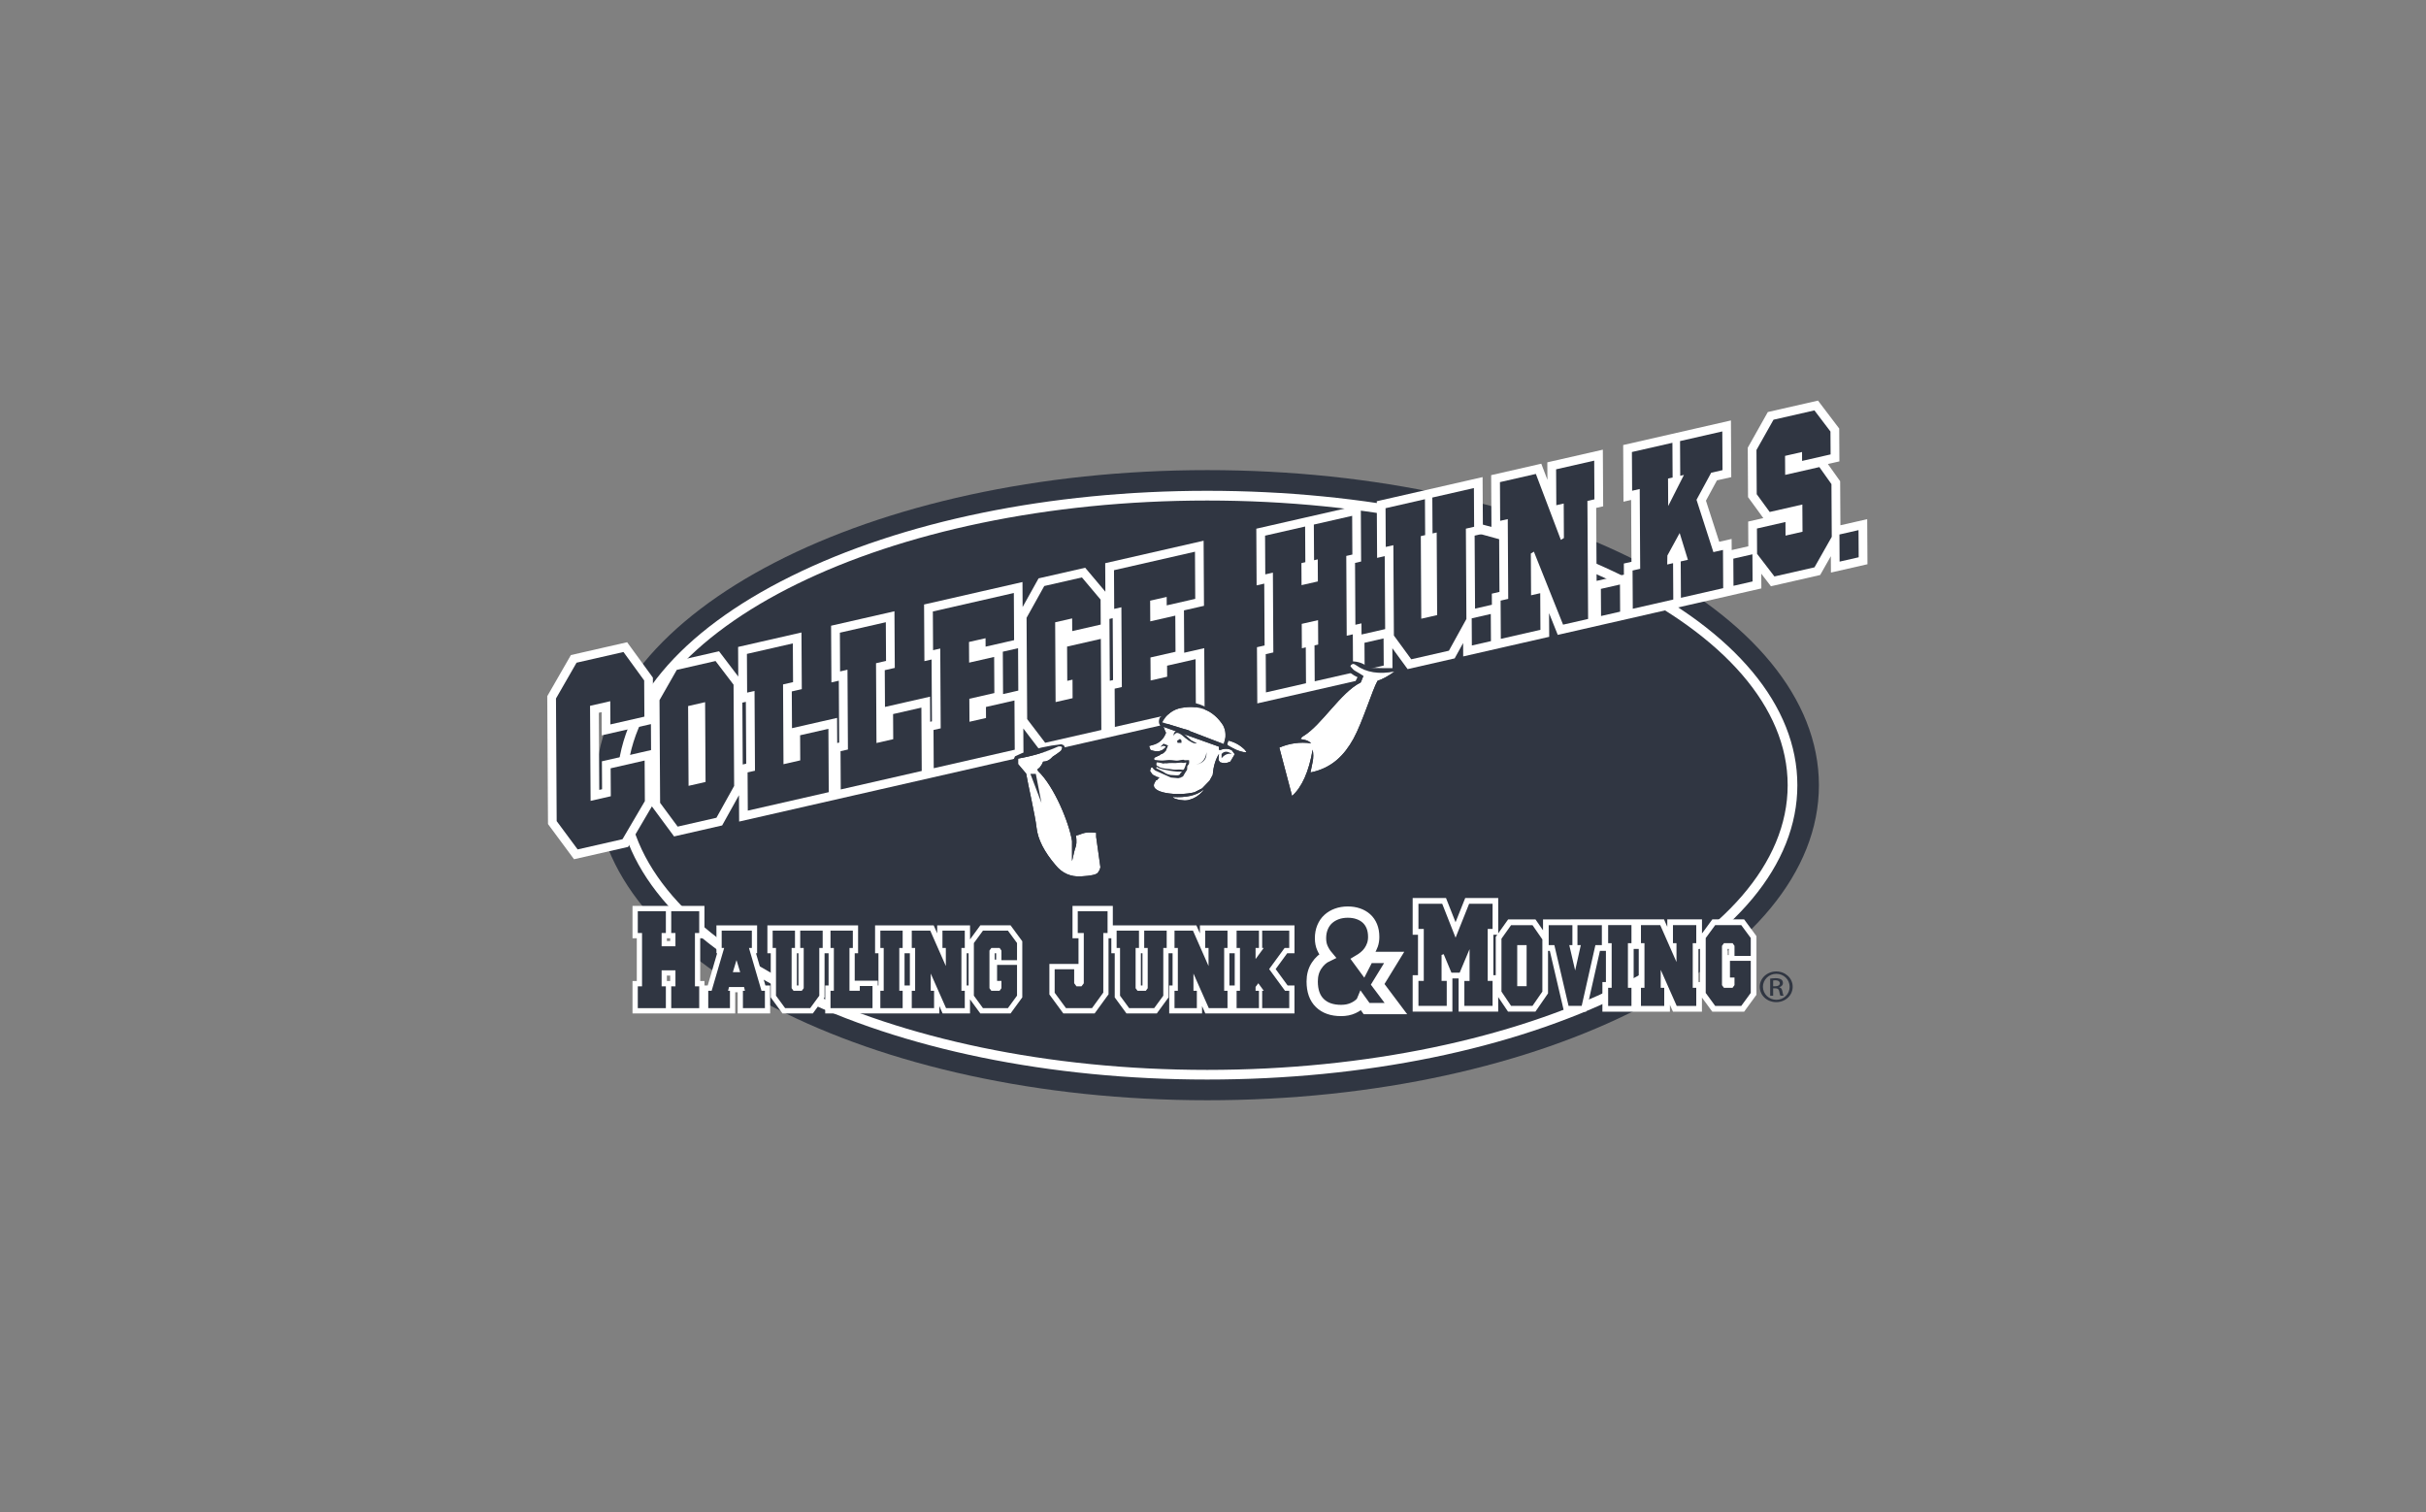 <svg width="215" height="134" viewBox="0 0 215 134" fill="none" xmlns="http://www.w3.org/2000/svg">
<rect x="0" y="0" width="215" height="134" fill="#808080" stroke="none"/>
<g clip-path="url(#clip0_1966_3765)">
<path d="M161.198 69.585C161.198 84.999 136.93 97.5 107 97.5C77.07 97.5 52.802 84.999 52.802 69.585C52.802 54.172 77.066 41.66 107 41.66C136.934 41.66 161.198 54.163 161.198 69.585Z" fill="#303642"/>
<path d="M158.859 69.585C158.859 83.753 135.637 95.236 106.99 95.236C78.342 95.236 55.122 83.753 55.122 69.585C55.122 55.417 78.344 43.921 106.99 43.921C135.635 43.921 158.859 55.409 158.859 69.585Z" fill="#303642"/>
<path d="M106.989 95.665C93.071 95.665 79.977 92.986 70.122 88.113C60.167 83.189 54.688 76.606 54.688 69.585C54.688 62.565 60.167 55.975 70.122 51.056C79.975 46.181 93.071 43.493 106.989 43.493C120.908 43.493 134.002 46.181 143.857 51.056C153.805 55.975 159.287 62.559 159.287 69.585C159.287 76.612 153.805 83.189 143.857 88.113C134.002 92.986 120.908 95.665 106.989 95.665ZM106.989 44.355C78.628 44.355 55.55 55.673 55.55 69.583C55.55 83.493 78.626 94.81 106.989 94.81C135.353 94.81 158.429 83.491 158.429 69.583C158.429 55.675 135.353 44.355 106.989 44.355Z" fill="white"/>
<path d="M104.947 57.846L104.926 54.09L106.701 53.685L106.668 47.917L97.947 49.907L97.962 52.436L96.174 50.312L92.041 51.253L90.628 53.794L90.615 51.578L81.894 53.568L81.924 58.588L82.56 58.443L82.592 63.924L82.437 63.96L82.425 61.735L78.43 62.645L78.411 59.389L79.299 59.187L79.269 54.168L73.654 55.449L73.683 60.471L74.339 60.322L74.37 65.803L74.197 65.843L74.184 63.618L70.189 64.528L70.171 61.272L71.058 61.07L71.029 56.048L65.413 57.33L65.428 59.953L63.724 57.713L59.474 58.682L57.868 61.502L57.86 60.047L55.579 56.912L50.595 58.049L48.5 61.693L48.565 73.024L50.872 76.142L55.665 75.05L57.772 71.46L59.739 74.121L63.999 73.148L65.49 70.468L65.505 72.804L90.705 67.057L90.69 64.553L92.317 66.69L106.758 63.396L106.724 57.439L104.949 57.843L104.947 57.846ZM98.323 54.847L98.611 54.782L98.643 60.263L98.354 60.328L98.329 55.853L98.323 54.849V54.847ZM90.245 61.198L88.894 61.507L88.873 57.751L90.225 57.443L90.245 61.198ZM66.132 67.675L65.823 67.746L65.791 62.266L66.1 62.194L66.132 67.675ZM53.343 67.463L53.357 69.94L53.109 69.996L53.069 63.163L53.318 63.106L53.328 65.163L57.687 64.169L57.699 66.47L53.341 67.463H53.343Z" fill="white"/>
<path d="M165.477 46.007L163.103 46.548L163.08 42.644L161.992 41.119L163.013 40.887L162.997 37.976L161.117 35.5L156.671 36.513L154.892 39.675L154.917 44.053L156.272 45.913L154.929 46.219L154.942 48.41L153.468 48.745L153.461 47.76L152.363 48.011L151.187 44.367L152.162 42.568L153.43 42.281L153.401 37.259L143.851 39.438L143.878 44.458L144.555 44.304L144.586 49.785L143.911 49.938L143.916 50.924L141.497 51.475L141.46 45.009L142.078 44.868L142.049 39.849L137.129 40.971L137.139 42.524L136.594 41.092L132.152 42.105L132.179 47.127L132.856 46.971L132.887 52.453L132.211 52.608L132.217 53.591L130.724 53.933L130.686 47.466L131.421 47.299L131.392 42.279L122.015 44.418L122.043 49.437L122.719 49.284L122.757 55.749L120.664 56.227L120.658 55.241L120.119 55.365L120.088 49.884L120.627 49.76L120.6 44.741L111.338 46.852L111.365 51.872L112.042 51.719L112.073 57.2L111.396 57.353L111.426 62.333L123.408 59.598L123.396 57.445L124.747 59.294L128.917 58.344L129.667 56.984L129.673 58.17L137.296 56.432L137.283 54.333L138.054 56.26L156.097 52.144L156.088 50.836L156.945 51.951L161.309 50.955L162.255 49.286L162.264 50.739L165.5 50.001L165.477 46.007Z" fill="white"/>
<path d="M57.152 70.986L55.168 74.366L51.192 75.272L49.335 72.764L49.273 61.899L51.096 58.726L55.255 57.778L57.089 60.299L57.108 63.507L54.096 64.195L54.084 62.138L52.292 62.547L52.34 70.969L54.132 70.56L54.117 68.084L57.129 67.396L57.15 70.988L57.152 70.986Z" fill="#303642"/>
<path d="M65.062 69.648L63.494 72.466L60.058 73.251L58.501 71.145L58.448 62.045L59.979 59.361L63.414 58.577L65.01 60.674L65.062 69.65V69.648ZM62.529 69.294L62.489 62.224L60.983 62.568L61.023 69.638L62.529 69.294Z" fill="#303642"/>
<path d="M73.449 70.198L66.272 71.835L66.253 68.447L66.909 68.298L66.869 61.228L66.213 61.377L66.194 57.946L70.264 57.017L70.283 60.448L69.396 60.651L69.435 67.721L70.92 67.382L70.908 65.157L73.416 64.585L73.447 70.2L73.449 70.198Z" fill="#303642"/>
<path d="M81.687 68.319L74.51 69.957L74.491 66.568L75.147 66.419L75.107 59.349L74.451 59.498L74.433 56.067L78.505 55.139L78.524 58.569L77.636 58.772L77.676 65.843L79.161 65.503L79.148 63.278L81.656 62.706L81.687 68.321V68.319Z" fill="#303642"/>
<path d="M89.928 66.438L82.75 68.076L82.731 64.687L83.368 64.543L83.329 57.472L82.692 57.617L82.673 54.187L89.85 52.549L89.873 56.728L87.347 57.304L87.342 56.556L85.876 56.889L85.887 58.72L88.105 58.215L88.123 61.416L85.906 61.922L85.918 63.96L87.384 63.626L87.378 62.649L89.905 62.073L89.93 66.438H89.928Z" fill="#303642"/>
<path d="M97.607 64.687L92.628 65.822L91.031 63.725L90.978 54.748L92.547 51.93L95.884 51.169L97.538 53.134L97.55 55.348L95.024 55.925L95.017 54.801L93.512 55.145L93.551 62.215L95.057 61.871L95.049 60.23L94.585 60.334L94.568 57.298L97.559 56.617L97.605 64.685L97.607 64.687Z" fill="#303642"/>
<path d="M105.98 62.779L98.803 64.417L98.784 61.028L99.421 60.884L99.381 53.813L98.744 53.958L98.726 50.528L105.903 48.89L105.926 53.069L103.399 53.646L103.395 52.897L101.929 53.23L101.94 55.061L104.159 54.556L104.178 57.757L101.958 58.263L101.971 60.301L103.437 59.968L103.431 58.99L105.957 58.414L105.982 62.779H105.98Z" fill="#303642"/>
<path d="M119.91 59.6L116.514 60.374L116.496 57.193L116.823 57.118L116.811 54.956L115.364 55.285L115.376 57.447L115.723 57.367L115.742 60.548L112.192 61.358L112.173 57.969L112.847 57.816L112.808 50.746L112.133 50.899L112.114 47.468L115.664 46.659L115.683 49.819L115.337 49.899L115.347 51.853L116.794 51.524L116.784 49.569L116.456 49.645L116.437 46.485L119.833 45.711L119.851 49.142L119.311 49.265L119.35 56.336L119.891 56.212L119.91 59.6Z" fill="#303642"/>
<path d="M122.631 58.98L120.939 59.366L120.925 56.961L122.616 56.575L122.631 58.98Z" fill="#303642"/>
<path d="M130.644 46.68L129.911 46.848L129.957 54.853L128.407 57.663L125.07 58.424L123.531 56.319L123.485 48.313L122.811 48.467L122.792 45.036L126.284 44.239L126.302 47.42L125.916 47.508L125.958 54.828L127.365 54.507L127.324 47.188L126.956 47.271L126.937 44.091L130.623 43.25L130.642 46.68H130.644Z" fill="#303642"/>
<path d="M132.133 56.814L130.441 57.2L130.427 54.795L132.118 54.409L132.133 56.814Z" fill="#303642"/>
<path d="M141.301 44.25L140.682 44.39L140.743 54.849L138.525 55.355L135.938 48.886L135.668 49.052L135.689 52.752L136.5 52.568L136.518 55.812L133.008 56.613L132.989 53.224L133.664 53.071L133.624 46.001L132.949 46.154L132.931 42.724L136.113 41.998L138.329 47.844L138.598 47.678L138.582 44.621L137.926 44.77L137.907 41.589L141.284 40.82L141.303 44.25H141.301Z" fill="#303642"/>
<path d="M143.581 54.203L141.89 54.589L141.875 52.184L143.567 51.798L143.581 54.203Z" fill="#303642"/>
<path d="M152.713 52.121L148.969 52.975L148.95 49.752L149.587 49.607L148.858 47.234L147.768 49.23L147.753 50.025L148.273 49.905L148.292 53.128L144.702 53.946L144.683 50.557L145.358 50.404L145.318 43.334L144.644 43.487L144.625 40.056L148.215 39.239L148.232 42.317L147.826 42.409L147.841 44.841L149.236 42.088L148.908 42.164L148.891 39.086L152.636 38.232L152.655 41.663L151.652 41.891L150.351 44.29L151.846 48.926L152.696 48.733L152.715 52.121H152.713Z" fill="#303642"/>
<path d="M155.319 51.526L153.628 51.912L153.613 49.507L155.305 49.121L155.319 51.526Z" fill="#303642"/>
<path d="M162.336 47.573L160.806 50.274L157.255 51.083L155.718 49.081L155.706 46.835L158.233 46.259L158.239 47.464L159.745 47.12L159.73 44.709L156.836 45.37L155.687 43.795L155.664 39.876L157.174 37.194L160.801 36.368L162.221 38.24L162.234 40.268L159.707 40.845L159.703 40.054L158.197 40.398L158.208 42.082L161.238 41.392L162.309 42.898L162.336 47.575V47.573Z" fill="#303642"/>
<path d="M164.723 49.383L163.031 49.769L163.017 47.364L164.708 46.978L164.723 49.383Z" fill="#303642"/>
<path d="M108.859 65.625C109.414 65.761 109.903 66.025 110.314 66.438C110.373 66.505 110.427 66.574 110.471 66.639C110.45 66.656 110.419 66.665 110.389 66.665L110.367 66.671C110.074 66.633 109.805 66.551 109.527 66.43C109.289 66.317 109.055 66.189 108.823 66.054L108.763 65.941L108.859 65.625Z" fill="white"/>
<path d="M104.69 62.733C106.302 62.438 107.532 62.951 108.389 64.262C108.522 64.511 108.597 64.773 108.606 65.037V65.262C108.606 65.337 108.591 65.413 108.57 65.486C108.533 65.637 108.495 65.788 108.455 65.939L108.353 65.901L105.388 64.765C105.388 64.765 105.402 64.754 105.411 64.746L105.039 64.624V64.626L105.031 64.633L104.843 64.574L103.005 64.01C103.387 63.293 103.959 62.865 104.694 62.731" fill="white"/>
<path d="M102.375 69.292C102.346 69.269 102.454 69.185 102.44 69.156C102.657 69.109 102.55 69.03 102.755 68.898C102.74 68.898 102.527 68.845 102.527 68.845C102.091 68.583 102.245 68.782 102.005 68.451C101.982 68.428 101.926 68.34 101.918 68.311L102.005 68.028L102.341 68L102.247 67.407L102.293 67.172C102.379 67.067 102.905 66.916 102.824 66.864C103.135 66.763 103.114 66.73 103.317 66.526L103.505 66.067L103.122 65.918L102.853 66.18L103.122 66.067L103.34 66.172C103.012 66.595 102.552 66.692 101.959 66.451L101.834 66.113C101.922 66.09 102.005 66.067 102.101 66.036C102.717 65.887 103.129 65.516 103.34 64.931L103.287 64.847L103.116 64.411L107.961 66.142L108.028 66.172V66.428L108.111 66.465C108.178 66.451 108.247 66.436 108.314 66.405C108.592 66.323 108.861 66.338 109.139 66.465C109.139 66.465 109.154 66.474 109.16 66.474L109.431 66.834L109.043 67.491L109.018 67.497C108.989 67.505 108.959 67.526 108.928 67.535C108.673 67.648 108.418 67.648 108.187 67.564C108.172 67.564 108.164 67.564 108.157 67.556C108.143 67.556 108.12 67.541 108.111 67.533L107.992 67.344L108.03 66.818C107.723 67.3 107.541 67.916 107.475 68.677L107.197 69.181L106.543 69.858L105.869 70.204C104.474 70.573 101.659 70.315 102.375 69.29" fill="white"/>
<path d="M97.519 76.847C97.496 77.006 97.423 77.172 97.293 77.335C97.164 77.509 96.677 77.614 95.823 77.66C94.885 77.721 94.127 77.381 93.543 76.658C92.538 75.482 91.974 74.374 91.862 73.343C91.749 72.303 91.106 69.533 90.941 68.554L90.228 67.711V67.222C91.452 67.011 92.636 66.667 93.785 66.153C94.138 66.101 94.219 66.22 94.017 66.545C93.791 66.725 93.543 66.891 93.29 67.057C93.267 67.08 93.244 67.103 93.223 67.126C93.014 67.361 92.757 67.487 92.442 67.495C92.425 67.539 92.404 67.585 92.382 67.638C92.336 67.744 92.271 67.849 92.185 67.946C92.185 67.954 92.179 67.963 92.179 67.963C92.141 68.017 92.104 68.053 92.06 68.082C92.022 68.12 91.985 68.151 91.933 68.181L91.999 68.332C93.411 69.657 94.752 72.903 95.007 74.53V76.314C95.157 75.643 95.253 75.243 95.307 75.117C95.405 74.892 95.426 74.53 95.359 74.047C95.456 74.033 95.646 73.972 95.915 73.867C96.184 73.762 96.598 73.739 97.145 73.8V74.161L97.521 76.84V76.849L97.519 76.847Z" fill="white"/>
<path d="M114.005 70.724C113.579 70.053 113.226 69.338 112.94 68.577C112.904 68.472 112.858 68.367 112.806 68.269C112.946 69.126 113.209 69.984 113.599 70.837C113.629 70.904 113.658 70.974 113.689 71.034C113.05 71.326 112.497 71.848 112.017 72.592V71.009C111.35 73.471 110.465 74.813 109.377 75.039C108.281 75.266 107.629 75.41 107.412 75.469C109.101 75.733 110.3 75.417 111.027 74.528C110.916 75.129 110.225 76.155 108.943 77.57C107.667 78.994 106.462 79.828 105.328 80.092C104.179 80.357 102.619 80.25 100.639 79.782C100.489 79.744 100.355 79.692 100.226 79.623C101.345 78.87 101.92 77.824 101.959 76.49L101.404 75.826C100.654 76.603 99.731 76.918 98.628 76.752L97.977 74.335C97.991 75.111 98.046 75.924 98.135 76.775L97.985 76.941C97.611 75.976 97.461 74.976 97.519 73.943C97.519 73.907 97.482 73.68 97.4 73.265C97.908 72.46 98.727 71.986 99.867 71.85V73.265C99.965 71.466 100.827 70.615 102.454 70.72C103.452 71.435 104.261 71.751 104.9 71.691C105.079 71.668 105.229 71.661 105.365 71.653C105.215 71.638 105.035 71.624 104.833 71.6C104.141 71.54 103.528 71.286 102.987 70.831L102.874 70.552C102.897 70.544 102.909 70.537 102.934 70.531C103.129 70.464 103.285 70.514 103.406 70.688C103.578 70.848 103.692 70.953 103.774 70.982C104.208 71.179 104.628 71.223 105.065 71.11C106.474 70.749 107.539 69.892 108.239 68.526C108.224 68.617 108.201 68.701 108.187 68.791C108.172 68.852 108.157 68.91 108.141 68.971L107.886 69.692L107.487 70.334C107.481 70.349 107.435 70.485 107.353 70.732C107.562 70.5 107.781 70.235 107.99 69.933C108.306 69.483 108.558 69.021 108.761 68.526C109.277 68.157 109.84 68.114 110.427 68.399L110.383 69.061C111.066 67.937 111.952 67.021 113.036 66.289C113.209 67.78 113.585 69.195 114.153 70.544L114.003 70.718L114.005 70.724Z" fill="#303642"/>
<path d="M122.082 60.33C121.625 61.135 120.746 64.018 119.95 65.463C119.154 66.901 118.047 68.074 116.137 68.455C116.226 68.019 116.293 67.711 116.331 67.514C116.406 67.145 116.406 66.782 116.331 66.43C116.001 68.374 115.387 69.743 114.51 70.535L113.378 66.249C114.278 65.868 115.216 65.729 116.197 65.868C116.041 65.715 115.867 65.618 115.658 65.572C115.508 65.543 115.374 65.52 115.253 65.49C115.322 65.371 115.404 65.281 115.51 65.228C117.129 64.257 118.824 61.341 120.587 60.481L120.844 59.917C120.827 59.902 120.819 59.888 120.804 59.879C120.601 59.743 120.393 59.617 120.173 59.496C119.956 59.382 119.791 59.217 119.655 59.028C119.768 58.795 119.948 58.772 120.188 58.955C121.08 59.594 122.212 59.775 123.6 59.504C123.053 59.902 122.544 60.181 122.084 60.332" fill="white"/>
<path d="M91.317 68.579H91.798L92.299 71.154L91.317 68.579Z" fill="white"/>
<path d="M91.798 68.579H91.317L92.299 71.154L91.798 68.579Z" fill="#303642"/>
<path d="M108.26 67.191V66.816C108.492 66.545 108.799 66.545 109.166 66.816C108.844 66.74 108.535 66.86 108.26 67.191Z" fill="white"/>
<path d="M108.26 66.816V67.191C108.535 66.86 108.844 66.74 109.166 66.816C108.799 66.545 108.492 66.545 108.26 66.816Z" fill="#303642"/>
<path d="M106.91 66.656C106.91 66.656 106.91 67.568 106.002 67.751C106.002 67.751 107.031 67.631 106.91 66.656Z" fill="#303642"/>
<path d="M104.263 70.808C104.112 70.785 104.002 70.724 103.918 70.627C105.11 70.695 106.01 70.5 106.624 70.017C106.639 70.009 106.656 70.001 106.677 70.009C106.662 70.026 106.645 70.047 106.639 70.064C106.616 70.087 106.595 70.116 106.574 70.139C106.236 70.508 105.868 70.741 105.484 70.846C105.192 70.967 104.774 70.953 104.21 70.81C104.361 70.839 104.375 70.839 104.263 70.81" fill="white"/>
<path d="M121.332 59.183C120.785 58.712 120.154 58.537 119.428 58.634C119.177 58.829 119.127 59.026 119.284 59.213C119.561 59.573 119.906 59.837 120.311 60.011C120.086 60.374 120.021 60.867 119.624 60.993C117.855 61.572 116.089 64.245 114.852 65.486L113.186 65.713C112.188 66.119 111.379 66.858 110.763 67.942C110.177 67.746 109.608 67.709 109.045 67.822C109.383 67.627 109.652 67.34 109.824 66.964C109.876 66.981 109.922 66.996 109.974 67.002C110.268 67.071 110.538 67.031 110.786 66.874C110.621 65.931 109.991 65.314 108.888 65.044C108.798 64.442 108.535 63.945 108.086 63.538C106.157 61.796 104.381 61.815 102.771 63.618C102.753 63.656 102.738 63.696 102.732 63.742C102.723 63.796 102.707 63.851 102.705 63.905C102.705 63.96 102.719 64.014 102.715 64.069C102.715 64.073 102.715 64.077 102.715 64.081C102.867 64.356 102.953 64.704 102.972 65.128L102.671 65.451L101.658 65.796C101.658 65.796 101.658 65.813 101.65 65.82C101.529 66.13 101.738 66.499 101.855 66.83C101.861 66.847 102.631 66.826 102.634 66.841C102.64 66.904 102.304 66.914 102.233 66.981C102.124 67.09 102.015 67.26 102.051 67.348L102.185 67.604L101.767 67.849C101.736 67.925 101.736 68.191 101.698 68.424C101.721 68.459 101.986 68.77 102.233 68.86C101.792 69.808 102.04 69.982 102.483 70.202C101.988 70.097 101.464 70.202 100.894 70.525C100.324 70.833 99.971 71.143 99.821 71.452C98.793 71.603 98.064 71.867 97.638 72.25C97.21 72.634 96.932 72.913 96.807 73.116V73.305C96.147 73.244 95.652 73.341 95.343 73.59C94.848 72.152 93.522 69.195 92.353 68.246C92.442 68.208 92.509 68.147 92.562 68.072C92.628 67.975 92.668 67.862 92.66 67.74C92.72 67.717 92.781 67.688 92.839 67.665C93.265 67.507 93.597 67.258 93.8 66.912L94.182 66.633C94.46 66.258 94.408 66.038 94.049 65.956C92.908 66.075 91.77 66.331 90.613 66.725C90.613 66.725 90.607 66.725 90.599 66.732C90.59 66.732 90.584 66.732 90.576 66.738L89.953 67.025L89.826 67.304V67.656C89.803 67.703 89.93 67.912 90.2 68.304C90.477 68.69 90.709 69.728 90.92 71.416C91.123 73.112 92.29 76.213 93.416 77.205C94.533 78.207 95.974 78.388 97.728 77.763C99.056 77.719 100.318 77.341 101.516 76.633C101.479 77.876 100.796 78.887 99.453 79.66L100.81 80.241C102.882 80.805 104.922 80.791 106.917 80.204C107.606 79.994 107.84 79.48 108.708 78.652C109.788 77.62 110.751 76.234 111.59 74.494C112.438 72.756 113.261 71.762 114.088 71.512C114.913 71.271 115.581 70.449 116.091 69.057C117.365 68.996 118.298 68.166 119.403 67.057C120.503 65.958 121.612 62.66 122.226 60.703C122.272 60.687 122.314 60.682 122.362 60.666C123.103 60.439 123.703 59.951 124.179 59.204C123.022 59.213 122.078 59.213 121.334 59.181L121.332 59.183ZM108.859 65.625C109.414 65.761 109.903 66.025 110.314 66.438C110.373 66.505 110.427 66.574 110.471 66.639C110.45 66.656 110.419 66.665 110.39 66.665L110.367 66.671C110.074 66.633 109.805 66.551 109.527 66.43C109.289 66.317 109.055 66.189 108.823 66.054L108.763 65.941L108.859 65.625ZM104.691 62.733C106.303 62.438 107.533 62.951 108.389 64.262C108.523 64.511 108.598 64.773 108.606 65.037V65.262C108.606 65.337 108.591 65.413 108.571 65.486C108.533 65.637 108.495 65.788 108.456 65.939L108.353 65.901L105.388 64.765C105.388 64.765 105.403 64.754 105.411 64.746L105.039 64.624V64.626L105.031 64.633L104.843 64.574L103.005 64.01C103.387 63.293 103.96 62.865 104.695 62.731L104.691 62.733ZM102.375 69.292C102.345 69.269 102.454 69.185 102.439 69.156C102.656 69.109 102.55 69.03 102.755 68.898C102.74 68.898 102.527 68.845 102.527 68.845C102.091 68.583 102.245 68.782 102.005 68.451C101.982 68.428 101.926 68.34 101.917 68.311L102.005 68.028L102.18 68.013L102.17 68.099L102.387 68.29V68.283L103.765 68.902L104.434 68.965L104.45 68.954L104.607 68.919L104.718 68.862L104.843 68.805L105.01 68.516L105.206 68.212C105.206 68.212 105.217 67.927 105.219 67.925C105.248 67.778 105.446 67.791 105.375 67.356L104.981 67.369C104.866 67.243 104.5 67.44 104.181 67.396C103.197 67.26 103.435 67.476 102.544 67.363V67.359C102.312 67.373 102.276 67.287 102.276 67.233L102.289 67.17C102.375 67.065 102.901 66.914 102.819 66.862C103.131 66.761 103.11 66.728 103.312 66.524L103.5 66.065L103.118 65.916L102.849 66.178L103.118 66.065L103.335 66.17C103.007 66.593 102.548 66.69 101.955 66.449L101.83 66.111C101.917 66.088 102.001 66.065 102.097 66.034C102.713 65.885 103.124 65.513 103.335 64.928L103.283 64.845L103.112 64.408L107.957 66.14L108.023 66.17V66.426L108.107 66.463C108.174 66.449 108.243 66.434 108.31 66.403C108.587 66.321 108.857 66.335 109.134 66.463C109.134 66.463 109.149 66.472 109.155 66.472L109.427 66.832L109.038 67.489L109.013 67.495C108.984 67.503 108.955 67.524 108.924 67.533C108.669 67.646 108.414 67.646 108.182 67.562C108.168 67.562 108.159 67.562 108.153 67.554C108.138 67.554 108.115 67.539 108.107 67.531L107.988 67.342L108.026 66.816C107.719 67.298 107.537 67.914 107.47 68.675L107.192 69.179L106.539 69.856L105.864 70.202C104.469 70.571 101.654 70.313 102.37 69.288L102.375 69.292ZM104.262 70.808C104.112 70.785 104.001 70.724 103.918 70.627C105.11 70.695 106.01 70.5 106.624 70.017C106.639 70.009 106.656 70.001 106.676 70.009C106.662 70.026 106.645 70.047 106.639 70.064C106.616 70.087 106.595 70.116 106.574 70.139C106.236 70.508 105.868 70.741 105.484 70.846C105.192 70.967 104.774 70.953 104.21 70.81C104.361 70.839 104.375 70.839 104.262 70.81V70.808ZM97.519 76.847C97.496 77.006 97.423 77.172 97.294 77.335C97.164 77.509 96.678 77.614 95.823 77.66C94.886 77.721 94.128 77.381 93.543 76.658C92.539 75.482 91.975 74.374 91.862 73.343C91.749 72.303 91.106 69.533 90.941 68.554L90.229 67.711V67.222C91.453 67.011 92.637 66.667 93.785 66.153C94.138 66.101 94.22 66.22 94.017 66.545C93.792 66.725 93.543 66.891 93.29 67.057C93.267 67.08 93.245 67.103 93.224 67.126C93.015 67.361 92.758 67.487 92.442 67.495C92.426 67.539 92.405 67.585 92.382 67.638C92.336 67.744 92.271 67.849 92.186 67.946C92.186 67.954 92.179 67.963 92.179 67.963C92.142 68.017 92.104 68.053 92.06 68.082C92.023 68.12 91.985 68.151 91.933 68.181L92 68.332C93.412 69.657 94.752 72.903 95.007 74.53V76.314C95.157 75.643 95.253 75.243 95.308 75.117C95.406 74.892 95.427 74.53 95.36 74.047C95.456 74.033 95.646 73.972 95.915 73.867C96.185 73.762 96.598 73.739 97.145 73.8V74.161L97.521 76.84V76.849L97.519 76.847ZM114.004 70.724C113.578 70.053 113.225 69.338 112.939 68.577C112.904 68.472 112.858 68.367 112.806 68.269C112.946 69.126 113.209 69.984 113.599 70.837C113.629 70.904 113.658 70.974 113.689 71.034C113.05 71.326 112.497 71.848 112.016 72.592V71.009C111.35 73.471 110.465 74.813 109.377 75.039C108.28 75.266 107.629 75.41 107.412 75.469C109.101 75.733 110.3 75.417 111.026 74.528C110.916 75.129 110.225 76.155 108.942 77.57C107.666 78.994 106.461 79.828 105.327 80.092C104.179 80.357 102.619 80.25 100.639 79.782C100.489 79.744 100.355 79.692 100.226 79.623C101.345 78.87 101.919 77.824 101.959 76.49L101.404 75.826C100.654 76.603 99.731 76.918 98.628 76.752L97.977 74.335C97.991 75.111 98.046 75.924 98.135 76.775L97.985 76.941C97.611 75.976 97.461 74.976 97.519 73.943C97.519 73.907 97.482 73.68 97.4 73.265C97.908 72.46 98.726 71.986 99.867 71.85V73.265C99.965 71.466 100.827 70.615 102.454 70.72C103.452 71.435 104.26 71.751 104.899 71.691C105.079 71.668 105.229 71.661 105.365 71.653C105.215 71.638 105.035 71.624 104.833 71.6C104.141 71.54 103.527 71.286 102.986 70.831L102.874 70.552C102.897 70.544 102.909 70.537 102.934 70.531C103.128 70.464 103.285 70.514 103.406 70.688C103.577 70.848 103.692 70.953 103.774 70.982C104.208 71.179 104.628 71.223 105.064 71.11C106.474 70.749 107.539 69.892 108.239 68.526C108.224 68.617 108.201 68.701 108.186 68.791C108.172 68.852 108.157 68.91 108.14 68.971L107.886 69.692L107.487 70.334C107.48 70.349 107.435 70.485 107.353 70.732C107.562 70.5 107.781 70.235 107.99 69.933C108.305 69.483 108.558 69.021 108.761 68.526C109.276 68.157 109.84 68.114 110.427 68.399L110.383 69.061C111.066 67.937 111.952 67.021 113.035 66.289C113.209 67.78 113.585 69.195 114.153 70.544L114.002 70.718L114.004 70.724ZM122.082 60.33C121.625 61.135 120.745 64.018 119.95 65.463C119.154 66.901 118.047 68.074 116.137 68.455C116.226 68.019 116.293 67.711 116.331 67.514C116.406 67.145 116.406 66.782 116.331 66.43C116.001 68.374 115.387 69.743 114.51 70.535L113.378 66.249C114.278 65.868 115.216 65.729 116.197 65.868C116.041 65.715 115.867 65.618 115.658 65.572C115.508 65.543 115.374 65.52 115.253 65.49C115.322 65.371 115.404 65.281 115.51 65.228C117.129 64.257 118.824 61.341 120.587 60.481L120.844 59.917C120.827 59.902 120.819 59.888 120.804 59.879C120.601 59.743 120.393 59.617 120.173 59.496C119.956 59.382 119.791 59.217 119.655 59.028C119.768 58.795 119.948 58.772 120.188 58.955C121.08 59.594 122.211 59.775 123.6 59.504C123.053 59.902 122.544 60.181 122.084 60.332L122.082 60.33Z" fill="#303642"/>
<path d="M102.506 67.556C102.536 67.554 102.565 67.566 102.592 67.568C102.623 67.573 102.653 67.568 102.684 67.573C102.749 67.587 102.811 67.598 102.878 67.608C102.951 67.621 103.01 67.654 103.083 67.663C103.156 67.673 103.181 67.633 103.254 67.644C103.45 67.665 103.592 67.604 103.753 67.617C103.83 67.623 103.954 67.608 104.029 67.617C104.242 67.642 104.622 67.545 104.829 67.604C104.941 67.635 105.031 67.554 105.142 67.579C105.129 67.659 104.977 68.107 104.92 68.17C104.852 68.252 104.73 68.21 104.645 68.199C104.432 68.176 104.219 68.225 104.004 68.197C103.774 68.17 103.542 68.128 103.312 68.116C103.21 68.109 103.118 68.088 103.02 68.063C102.928 68.04 102.832 68.03 102.753 67.977C102.715 67.952 102.682 67.925 102.64 67.904C102.6 67.883 102.546 67.87 102.513 67.837C102.452 67.77 102.506 67.627 102.515 67.545C102.506 67.545 102.504 67.549 102.506 67.558" fill="white"/>
<path d="M104.705 65.606L104.577 65.478L104.316 65.65L104.36 65.83H104.705V65.606Z" fill="#303642"/>
<path d="M104.176 64.799C104.398 64.778 104.598 64.826 104.784 64.928C104.926 65.037 105.014 65.1 105.045 65.128C105.07 65.153 105.141 65.218 105.248 65.316H105.254L105.54 65.572V65.581L106.083 65.878C105.931 65.895 105.784 65.866 105.64 65.792C105.534 65.74 105.429 65.679 105.325 65.62H105.335C105.256 65.564 105.15 65.482 105.089 65.436H105.085C105.074 65.425 105.064 65.417 105.051 65.406C105.047 65.404 105.043 65.4 105.043 65.4C104.617 64.998 104.327 64.864 104.179 64.998C104.08 65.054 104.03 65.136 104.03 65.23C104.026 65.222 104.022 65.209 104.022 65.205C103.986 65.04 104.045 64.903 104.179 64.801" fill="#303642"/>
<path d="M102.506 67.904C102.523 67.986 102.611 68.038 102.688 68.061C102.772 68.086 102.851 68.111 102.934 68.143C103.108 68.206 103.21 68.195 103.392 68.241C103.477 68.264 103.634 68.294 103.722 68.304C103.809 68.313 103.974 68.348 104.064 68.353C104.156 68.355 104.256 68.378 104.346 68.384C104.434 68.39 104.494 68.39 104.582 68.384C104.764 68.371 104.574 68.415 104.753 68.384C104.674 68.462 104.753 68.432 104.655 68.487C104.563 68.537 104.611 68.604 104.519 68.657C104.357 68.753 104.114 68.682 103.935 68.686C103.722 68.69 103.525 68.631 103.333 68.545C103.254 68.51 103.195 68.453 103.118 68.411C103.041 68.369 102.964 68.336 102.888 68.29C102.809 68.241 102.721 68.195 102.638 68.16C102.556 68.124 102.504 68.107 102.454 68.03C102.492 68.023 102.513 67.971 102.527 67.939C102.527 67.931 102.527 67.931 102.527 67.939" fill="white"/>
<path d="M101.046 74.993C101.19 75.203 101.338 75.436 101.48 75.702C101.631 75.966 102.067 76.155 102.794 76.268L102.884 76.283C103.648 76.417 104.339 76.283 104.964 75.853C103.876 76.132 102.863 76.073 101.923 75.658C101.84 75.62 101.547 75.402 101.044 74.995" fill="#303642"/>
<path d="M157.424 86.087C158.232 86.087 158.874 86.687 158.874 87.444C158.874 88.201 158.232 88.807 157.418 88.807C156.604 88.807 155.954 88.211 155.954 87.444C155.954 86.676 156.614 86.087 157.418 86.087H157.426H157.424ZM157.418 86.297C156.766 86.297 156.236 86.811 156.236 87.444C156.236 88.077 156.766 88.597 157.424 88.597C158.08 88.601 158.604 88.092 158.604 87.448C158.604 86.804 158.08 86.297 157.424 86.297H157.416H157.418ZM157.142 88.236H156.879V86.72C157.017 86.704 157.149 86.683 157.347 86.683C157.596 86.683 157.76 86.731 157.859 86.8C157.955 86.863 158.009 86.968 158.009 87.112C158.009 87.312 157.865 87.431 157.685 87.481V87.492C157.832 87.517 157.932 87.637 157.965 87.861C158.003 88.096 158.042 88.188 158.067 88.236H157.794C157.754 88.188 157.715 88.046 157.681 87.846C157.641 87.653 157.537 87.582 157.326 87.582H157.142V88.236ZM157.142 87.398H157.332C157.552 87.398 157.733 87.326 157.733 87.133C157.733 87.004 157.627 86.871 157.332 86.871C157.247 86.871 157.186 86.878 157.142 86.884V87.398Z" fill="#303642"/>
<path d="M66.998 84.475H67.097V82.001H63.492V84.475H63.555L62.719 87.331H62.431V86.936H62.055V83.147H62.431V80.279H56.056V83.147H56.434V86.936H56.056V89.807H65.156V87.934H65.374V89.807H68.254V87.331H67.834L66.998 84.475ZM59.1 83.147H59.395V83.389H59.1V83.147ZM59.395 86.936H59.1V86.454H59.395V86.936Z" fill="white"/>
<path d="M86.879 82.001L85.968 83.244V82.001H83.057V82.709L82.746 82.001H77.552V84.475H77.851V87.331H77.793V86.907H75.748V84.475H76.047V82.001H68.009V84.475H68.305V88.387L69.345 89.807H72.035L73.075 88.387V84.475H73.432V87.331H73.133V89.807H83.247V89.151L83.537 89.807H85.966V88.561L86.877 89.807H89.56L90.598 88.383V83.412L89.558 81.998H86.877L86.879 82.001ZM70.621 84.475H70.761V87.331H70.621V84.475ZM88.155 85.037V84.477H88.284V85.037H88.155ZM80.635 87.331H80.163V84.475H80.635V87.331ZM85.67 84.475H85.839V87.331H85.67V84.475Z" fill="white"/>
<path d="M114.723 84.475V82.001H106.34V82.711L106.027 82.001H98.622V80.279H95.049V83.147H95.581V85.422H93V88.125L94.234 89.807H97.01L98.242 88.111V83.147H98.49V84.475H98.791V88.387L99.831 89.807H102.521L103.559 88.387V84.475H103.918V87.331H103.619V89.807H106.53V89.153L106.82 89.807H114.721V87.331H114.115L113.052 85.877L114.075 84.477H114.718L114.723 84.475ZM101.109 84.475H101.249V87.331H101.109V84.475ZM109.425 87.331H108.955V84.475H109.425V87.331Z" fill="white"/>
<path d="M59.861 87.406V85.987H58.635V87.406H59.011V89.339H56.523V87.406H56.899V82.68H56.523V80.747H59.011V82.68H58.635V83.856H59.861V82.68H59.487V80.747H61.966V82.68H61.588V87.406H61.966V89.339H59.487V87.406H59.861Z" fill="#303642"/>
<path d="M66.631 82.468V84.007H66.376L67.485 87.798H67.788V89.339H65.84V87.798H66.017L65.942 87.465H64.607L64.524 87.798H64.691V89.339H62.768V87.798H63.068L64.177 84.007H63.958V82.468H66.629H66.631ZM64.946 86.152H65.597L65.272 85.081L64.946 86.152Z" fill="#303642"/>
<path d="M72.609 88.234L71.801 89.339H69.581L68.771 88.234V84.007H68.475V82.468H70.454V84.007H70.156V87.572L70.323 87.798H71.06L71.227 87.572V84.007H70.918V82.468H72.908V84.007H72.609V88.234Z" fill="#303642"/>
<path d="M75.283 84.007V87.798H76.199V87.377H77.325V89.339H73.602V87.798H73.9V84.007H73.602V82.468H75.581V84.007H75.283Z" fill="#303642"/>
<path d="M79.996 89.339H78.019V87.798H78.317V84.007H78.019V82.468H79.996V84.007H79.698V87.798H79.996V89.339Z" fill="#303642"/>
<path d="M83.842 89.339L82.485 86.272V87.798H82.781V89.339H80.804V87.798H81.102V84.007H80.804V82.468H82.441L83.823 85.607V84.007H83.523V82.468H85.502V84.007H85.204V87.798H85.502V89.339H83.842Z" fill="#303642"/>
<path d="M90.132 85.504V88.23L89.324 89.339H87.115L86.307 88.234V83.571L87.115 82.468H89.324L90.132 83.567V85.091H88.75V84.236L88.591 84.007H87.856L87.689 84.236V87.572L87.854 87.798H88.585L88.75 87.57V86.924H88.364V85.504H90.132Z" fill="#303642"/>
<path d="M97.778 82.68V87.957L96.776 89.339H94.472L93.468 87.972V85.89H95.197V87.127L95.402 87.406H95.844L96.049 87.138V82.68H95.514V80.747H98.156V82.68H97.778Z" fill="#303642"/>
<path d="M103.095 88.234L102.287 89.339H100.069L99.261 88.234V84.007H98.96V82.468H100.94V84.007H100.641V87.572L100.81 87.798H101.547L101.714 87.572V84.007H101.403V82.468H103.396V84.007H103.095V88.234Z" fill="#303642"/>
<path d="M107.127 89.339L105.768 86.272V87.798H106.069V89.339H104.089V87.798H104.385V84.007H104.089V82.468H105.724L107.104 85.607V84.007H106.808V82.468H108.785V84.007H108.489V87.798H108.785V89.339H107.127Z" fill="#303642"/>
<path d="M111.273 87.798H111.572V89.339H109.592V87.798H109.89V84.007H109.592V82.468H111.572V84.007H111.273V84.989L111.993 84.007H111.858V82.468H114.257V84.007H113.844L112.476 85.877L113.881 87.798H114.257V89.339H111.858V87.798H112L111.515 87.133L111.273 87.456V87.798Z" fill="#303642"/>
<path d="M119.918 89.333C120.23 89.192 120.484 89.008 120.679 88.781L120.681 88.777L121.113 89.377H123.709L122.094 87.228L123.556 84.844H121.263L120.831 85.689L120.409 85.114C120.58 85.014 120.75 84.896 120.912 84.762C121.075 84.63 121.217 84.477 121.338 84.305C121.46 84.133 121.556 83.942 121.631 83.73C121.704 83.519 121.742 83.284 121.742 83.026C121.742 82.665 121.685 82.349 121.572 82.074C121.458 81.799 121.299 81.571 121.092 81.386C120.885 81.202 120.641 81.063 120.361 80.969C120.081 80.874 119.789 80.828 119.438 80.828C119.087 80.828 118.766 80.883 118.473 80.988C118.181 81.095 117.928 81.246 117.713 81.441C117.498 81.636 117.331 81.879 117.21 82.168C117.089 82.458 117.028 82.783 117.028 83.143C117.028 83.481 117.087 83.776 117.204 84.03C117.321 84.286 117.465 84.515 117.636 84.718C117.254 84.898 116.934 85.183 116.677 85.576C116.42 85.966 116.291 86.431 116.291 86.972C116.291 87.811 116.517 88.446 116.97 88.886C117.423 89.327 118.049 89.545 118.853 89.545C119.252 89.545 119.607 89.474 119.918 89.333Z" stroke="white" stroke-miterlimit="10"/>
<path d="M151.755 81.468L150.836 82.724V81.468H147.76V82.133L147.467 81.468H144.922L136.748 81.476V82.443L136.08 81.476H133.655L132.778 82.711V79.581H129.852L128.996 81.724L128.15 79.581H125.195V82.833H125.667V86.421H125.195V89.645H128.716V86.706H129.268V89.645H132.776V88.358L133.645 89.645H136.075L137.191 88.031V84.261H137.349L138.609 89.645H140.576L141.791 84.261H142.322V87.029H142.01V89.652H147.993V89.041L148.265 89.652H150.831V88.396L151.75 89.652H154.57L155.662 88.155V82.955L154.567 81.468H151.75H151.755ZM132.557 83.024V86.421H132.348V82.833H132.692L132.557 83.024ZM145.231 87.029H144.78V84.091H145.231V87.029ZM150.66 87.029H150.522V84.091H150.66V87.029ZM153.21 84.634H153.114V84.089H153.21V84.634Z" fill="white"/>
<path d="M132.273 89.136H129.777V86.928H130.237V84.11L129.36 86.196H128.631L127.944 84.556L127.756 84.624V86.926H128.215V89.134H125.707V86.926H126.179V82.321H125.707V80.086H127.812L128.998 83.093L130.199 80.086H132.277V82.321H131.845V86.926H132.277V89.134L132.273 89.136Z" fill="#303642"/>
<path d="M136.69 87.871L135.815 89.136H133.916L133.064 87.871V83.185L133.916 81.984H135.815L136.69 83.248V87.869V87.871ZM135.293 87.391V83.751H134.462V87.391H135.293Z" fill="#303642"/>
<path d="M141.966 83.751H141.39L140.175 89.136H139.011L137.752 83.751H137.251V81.986H139.352V83.751H139.074L139.596 85.999L140.097 83.751H139.799V81.986H141.962V83.751H141.966Z" fill="#303642"/>
<path d="M144.585 89.144H142.52V87.536H142.831V83.582H142.52V81.978H144.585V83.582H144.272V87.536H144.585V89.144Z" fill="#303642"/>
<path d="M148.597 89.144L147.179 85.945V87.536H147.49V89.144H145.427V87.536H145.738V83.582H145.427V81.978H147.135L148.576 85.251V83.582H148.263V81.978H150.328V83.582H150.017V87.536H150.328V89.144H148.597Z" fill="#303642"/>
<path d="M155.158 85.144V87.987L154.314 89.144H152.009L151.167 87.991V83.126L152.009 81.978H154.314L155.158 83.122V84.712H153.717V83.82L153.55 83.582H152.783L152.608 83.82V87.301L152.781 87.536H153.543L153.717 87.297V86.624H153.314V85.144H155.158Z" fill="#303642"/>
</g>
<defs>
<clipPath id="clip0_1966_3765">
<rect width="117" height="62" fill="white" transform="translate(48.5 35.5)"/>
</clipPath>
</defs>
</svg>
